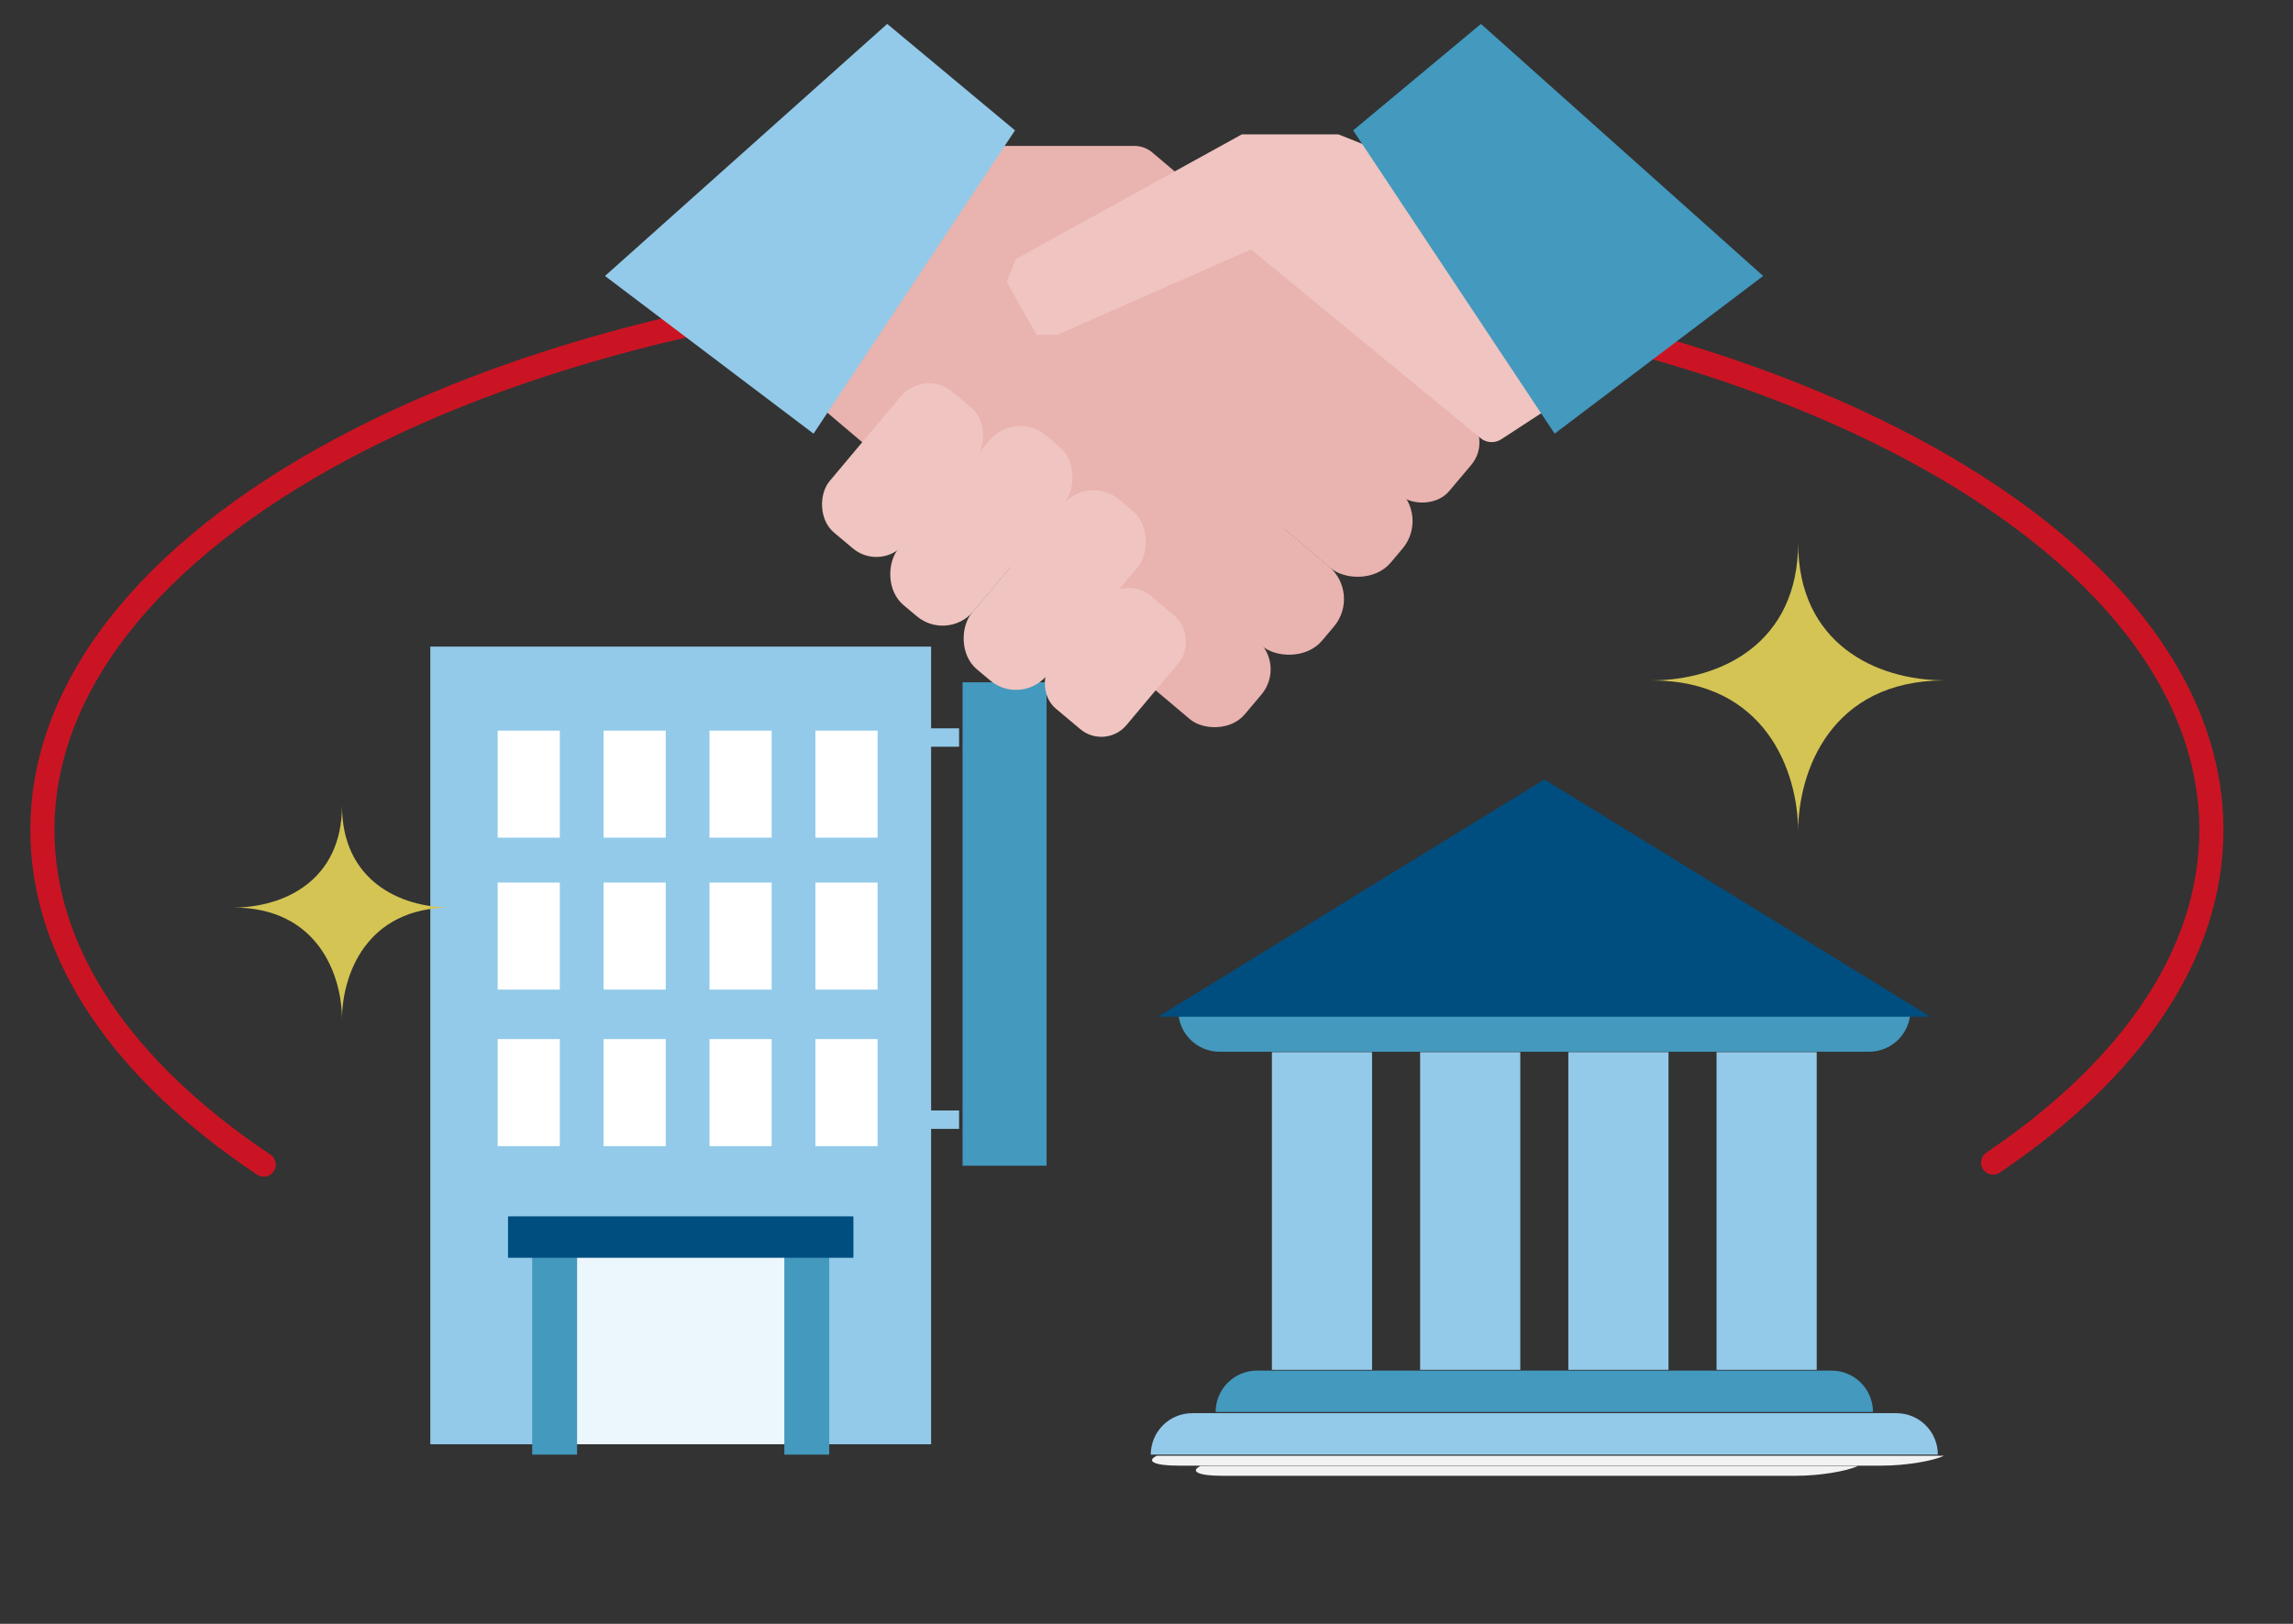<?xml version="1.0" encoding="UTF-8"?><svg id="a" xmlns="http://www.w3.org/2000/svg" viewBox="0 0 240 170"><rect x="0" y="0" width="240" height="170" fill="#333333" stroke="none"/><defs><style>.b{fill:#d4c454;}.b,.c,.d,.e,.f,.g,.h,.i,.j{stroke-width:0px;}.c{fill:#4399be;}.d{fill:#f0c4c0;}.e{fill:#e9b3af;}.f{fill:#ebf6fd;}.g{fill:#f2f2f2;}.k{fill:none;stroke:#cb1423;stroke-linecap:round;stroke-linejoin:round;stroke-width:2.521px;}.h{fill:#fff;}.i{fill:#93cae9;}.j{fill:#004e80;}</style></defs><path class="g" d="M194.471,153.466h-68.805c-1.182.571-.197,1.034,2.198,1.034h60.129c2.395,0,5.296-.463,6.477-1.034Z"/><path class="g" d="M121.077,152.403c-1.182.571-.197,1.034,2.198,1.034h73.706c2.396,0,5.296-.463,6.478-1.034h-82.381Z"/><path class="k" d="M27.598,121.923c-14.531-9.72-23.16-21.855-23.16-35.018,0-31.944,50.82-57.839,113.51-57.839s113.51,25.896,113.51,57.839c0,13.068-8.505,25.124-22.848,34.808"/><path class="c" d="M199.956,105.77h0c0,2.396-1.942,4.338-4.338,4.338h-67.961c-2.396,0-4.338-1.942-4.338-4.338h0"/><path class="c" d="M127.235,147.824h0c0-2.396,1.942-4.338,4.338-4.338h60.129c2.396,0,4.338,1.942,4.338,4.338h0"/><path class="i" d="M120.447,152.283h0c0-2.396,1.942-4.338,4.338-4.338h73.706c2.396,0,4.338,1.942,4.338,4.338h0s-82.382,0-82.382,0Z"/><rect class="i" x="133.126" y="110.15" width="10.483" height="33.258"/><rect class="i" x="148.639" y="110.15" width="10.483" height="33.258"/><rect class="i" x="164.152" y="110.15" width="10.483" height="33.258"/><rect class="i" x="179.665" y="110.15" width="10.483" height="33.258"/><polygon class="j" points="161.638 81.605 121.227 106.438 202.048 106.438 161.638 81.605"/><rect class="i" x="45.039" y="67.692" width="52.417" height="83.506"/><rect class="f" x="59.68" y="129.629" width="26.028" height="21.569"/><rect class="h" x="52.088" y="76.489" width="6.507" height="11.206"/><rect class="h" x="63.174" y="76.489" width="6.507" height="11.206"/><rect class="h" x="85.346" y="76.489" width="6.507" height="11.206"/><rect class="h" x="74.26" y="76.489" width="6.507" height="11.206"/><rect class="h" x="52.088" y="92.395" width="6.507" height="11.206"/><rect class="h" x="63.174" y="92.395" width="6.507" height="11.206"/><rect class="h" x="85.346" y="92.395" width="6.507" height="11.206"/><rect class="h" x="74.26" y="92.395" width="6.507" height="11.206"/><rect class="h" x="52.088" y="108.783" width="6.507" height="11.206"/><rect class="h" x="63.174" y="108.783" width="6.507" height="11.206"/><rect class="h" x="85.346" y="108.783" width="6.507" height="11.206"/><rect class="h" x="74.26" y="108.783" width="6.507" height="11.206"/><rect class="c" x="55.703" y="131.316" width="4.699" height="20.967"/><rect class="c" x="82.093" y="131.316" width="4.699" height="20.967"/><rect class="j" x="53.173" y="127.339" width="36.15" height="4.338"/><rect class="i" x="96.287" y="76.248" width="4.097" height="1.928"/><rect class="i" x="96.287" y="116.254" width="4.097" height="1.928"/><rect class="c" x="100.746" y="71.428" width="8.796" height="50.61"/><rect class="e" x="117.876" y="56.892" width="10.885" height="20.501" rx="4.077" ry="4.077" transform="translate(-7.505 118.14) rotate(-49.864)"/><rect class="e" x="141.112" y="36.534" width="10.885" height="16.431" rx="3.65" ry="3.65" transform="translate(17.872 127.946) rotate(-49.864)"/><rect class="e" x="124.11" y="46.027" width="10.885" height="24.697" rx="4.474" ry="4.474" transform="translate(1.413 119.79) rotate(-49.864)"/><rect class="e" x="131.288" y="37.868" width="10.885" height="24.697" rx="4.474" ry="4.474" transform="translate(10.202 122.378) rotate(-49.864)"/><path class="e" d="M150.841,41.491l-30.237-25.531c-.523-.442-1.186-.684-1.871-.684h-14.035c-.055,0-.106.027-.137.071l-18.841,26.916c-.05.071-.037.168.029.223l31.528,26.711c.062.052.152.053.214.002l33.349-27.452c.081-.066.081-.189.002-.257Z"/><rect class="d" x="89.361" y="39.585" width="10.223" height="19.255" rx="3.829" ry="3.829" transform="translate(53.736 -49.212) rotate(40)"/><rect class="d" x="111.629" y="61.626" width="10.223" height="15.432" rx="3.428" ry="3.428" transform="translate(71.885 -58.816) rotate(40)"/><rect class="d" x="97.608" y="43.45" width="10.223" height="23.196" rx="4.202" ry="4.202" transform="translate(59.416 -53.149) rotate(40)"/><rect class="d" x="105.288" y="50.174" width="10.223" height="23.196" rx="4.202" ry="4.202" transform="translate(65.535 -56.512) rotate(40)"/><path class="d" d="M144.917,15.998l-4.82-1.928h-10.122l-23.648,13.044-.964,2.41,3.133,5.543,2.199-.03,20.244-8.917,24.02,19.747c.621.511,1.502.559,2.176.12l4.411-2.877-16.629-27.112Z"/><polyline class="i" points="63.323 28.892 85.15 45.4 106.237 13.649 92.862 2.503"/><polyline class="c" points="184.545 28.892 162.718 45.4 141.63 13.649 155.006 2.503"/><path class="b" d="M35.795,106.749c0-4.625,2.49-11.74,11.384-11.74-5.336,0-11.384-2.846-11.384-10.673,0,7.827-6.048,10.673-11.384,10.673,8.894,0,11.384,7.115,11.384,11.74Z"/><path class="b" d="M188.204,87.07c0-6.24,3.36-15.841,15.361-15.841-7.2,0-15.361-3.84-15.361-14.401,0,10.561-8.16,14.401-15.361,14.401,12.001,0,15.361,9.6,15.361,15.841Z"/></svg>
